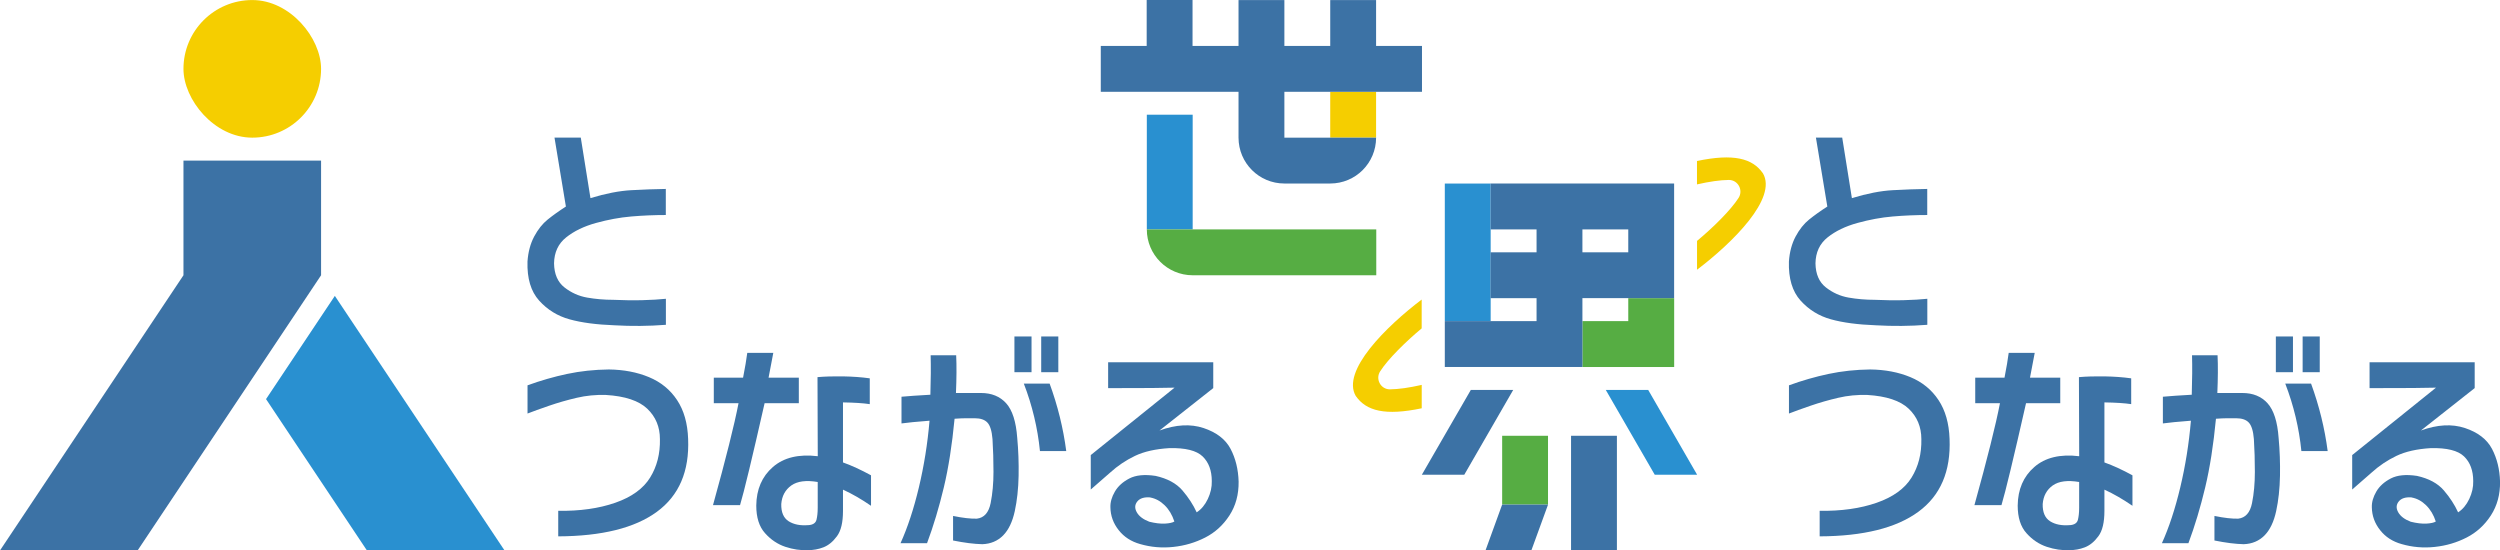 <?xml version="1.0" encoding="UTF-8"?>
<svg id="_レイヤー_2" data-name="レイヤー 2" xmlns="http://www.w3.org/2000/svg" viewBox="0 0 561.01 123.52">
  <defs>
    <style>
      .cls-1 {
        fill: #56ad43;
      }

      .cls-2 {
        fill: #3c72a5;
      }

      .cls-3 {
        fill: #f5ce00;
      }

      .cls-4 {
        fill: #2990d0;
      }
    </style>
  </defs>
  <g id="_レイヤー_1-2" data-name="レイヤー 1">
    <g>
      <polygon class="cls-4" points="113.22 123.52 75.14 66.4 59.7 89.56 82.34 123.52 113.22 123.52"/>
      <polygon class="cls-4" points="257.35 25.74 257.35 30.87 257.35 30.9 257.35 51.48 267.64 51.48 267.64 30.9 267.64 30.87 267.64 25.74 257.35 25.74"/>
      <rect class="cls-3" x="298.51" y="20.6" width="10.29" height="10.29"/>
      <path class="cls-2" d="M288.22,20.6v10.29h20.58c0,2.84-1.15,5.41-3.01,7.28-1.86,1.86-4.44,3.01-7.28,3.01h-10.29c-5.69,0-10.29-4.61-10.29-10.29v-10.29h-30.91v-10.29h10.3V0h10.29v10.31h10.32V.01h10.29v10.3h10.29V.01h10.29v10.3h10.3v10.29h-30.88Z"/>
      <path class="cls-1" d="M257.35,51.48h51.49v10.29h-41.2c-5.68,0-10.29-4.61-10.29-10.29h0Z"/>
      <path class="cls-2" d="M149.42,48.25c-2.6,0-5.18.11-7.76.33-2.58.22-5.21.71-7.9,1.45-2.69.74-4.93,1.82-6.7,3.23-1.78,1.41-2.69,3.36-2.73,5.84.04,2.41.82,4.21,2.34,5.4,1.52,1.19,3.22,1.95,5.09,2.28,1.87.33,3.83.5,5.87.5,2.37.11,4.56.14,6.57.08,2-.05,3.75-.16,5.23-.31v5.84c-3.9.3-7.73.33-11.52.11-4.04-.15-7.41-.59-10.1-1.34-2.69-.74-4.96-2.14-6.82-4.2-1.86-2.06-2.73-4.98-2.62-8.76.15-2.15.65-4.02,1.5-5.62.85-1.59,1.86-2.87,3.03-3.81,1.17-.94,2.53-1.92,4.09-2.92l-2.56-15.47h5.9l2.17,13.58c3.41-1.04,6.46-1.63,9.15-1.78,2.69-.15,5.28-.24,7.76-.28v5.84Z"/>
      <path class="cls-2" d="M118.37,86.47c2.97-1.08,5.93-1.93,8.9-2.56,2.97-.63,6.08-.96,9.35-1,3.34.04,6.34.61,9.01,1.72,2.67,1.11,4.78,2.83,6.31,5.15,1.54,2.32,2.36,5.22,2.48,8.71.3,7.27-2.04,12.72-7.01,16.36-4.97,3.64-12.35,5.47-22.14,5.51v-5.73c4.86.07,9.13-.53,12.8-1.81,3.67-1.28,6.28-3.16,7.82-5.65,1.54-2.49,2.27-5.36,2.2-8.63,0-2.74-.95-5.02-2.84-6.82-1.89-1.8-4.99-2.83-9.29-3.09-2.23-.07-4.41.14-6.54.64-2.13.5-4.2,1.09-6.2,1.78-2,.69-3.62,1.27-4.84,1.75v-6.34Z"/>
      <path class="cls-2" d="M160.18,90.48v-5.73h6.57c.44-2.26.76-4.12.94-5.56h5.84c-.33,1.82-.69,3.67-1.06,5.56h6.79v5.73h-7.68c-2.78,12.28-4.62,19.9-5.51,22.87h-6.07c2.89-10.42,4.8-18.05,5.73-22.87h-5.56ZM183.44,84.63c1.7-.15,3.63-.2,5.76-.17,2.13.04,4.13.18,5.98.44v5.79c-1.45-.22-3.45-.35-6.01-.39v13.47c1.97.71,4.06,1.67,6.29,2.89v6.84c-2.15-1.48-4.25-2.69-6.29-3.62v4.79c0,2.56-.45,4.45-1.36,5.67-.91,1.23-1.92,2.05-3.03,2.48-1.11.43-2.28.64-3.5.64-1.63.07-3.31-.18-5.04-.75-1.73-.58-3.25-1.59-4.56-3.06-1.32-1.46-1.97-3.53-1.97-6.2.04-3.63,1.28-6.52,3.73-8.65,2.45-2.13,5.81-2.94,10.07-2.42l-.06-17.75ZM181.38,117.85c1.04-.07,1.65-.47,1.84-1.2.18-.72.28-1.62.28-2.7v-5.79c-2.6-.44-4.57-.18-5.93.78-1.35.97-2.11,2.36-2.25,4.17-.04,1.85.52,3.14,1.67,3.87,1.15.72,2.62,1.01,4.4.86Z"/>
      <path class="cls-2" d="M202.27,89.03c1.63-.15,3.8-.3,6.51-.45.11-3.45.13-6.4.06-8.85h5.73c.11,2.34.09,5.16-.05,8.46h5.62c2.37,0,4.26.77,5.65,2.31,1.39,1.54,2.22,4.13,2.48,7.76.26,2.78.36,5.62.31,8.51-.06,2.89-.34,5.54-.86,7.93-.52,2.39-1.39,4.21-2.61,5.45-1.23,1.24-2.78,1.9-4.67,1.97-1.86-.04-4.04-.32-6.57-.83v-5.51c2.19.45,3.97.65,5.34.61,1.63-.19,2.66-1.35,3.09-3.48.43-2.13.64-4.47.64-7.01s-.07-5-.22-7.37c-.15-1.82-.53-3.05-1.14-3.7-.61-.65-1.55-.97-2.81-.97h-2.14c-.61,0-1.42.04-2.42.11-.56,5.86-1.36,11.01-2.42,15.44-1.06,4.43-2.31,8.6-3.76,12.49h-5.95c1.59-3.52,2.97-7.7,4.12-12.52,1.15-4.82,1.95-9.81,2.39-14.97-2.89.22-4.99.43-6.29.61v-6.01ZM227.64,83.52v-8.01h3.84v8.01h-3.84ZM229.75,86.08h5.79c1.82,4.97,3.06,10.02,3.73,15.14h-5.9c-.52-5.19-1.73-10.24-3.62-15.14ZM233.65,83.52v-8.01h3.84v8.01h-3.84Z"/>
      <path class="cls-2" d="M248.67,81.3h23.59v5.79l-12.07,9.52c3.67-1.34,6.96-1.52,9.88-.56,2.91.97,4.93,2.52,6.07,4.67,1.13,2.15,1.73,4.6,1.81,7.35.04,2.89-.65,5.42-2.06,7.6-1.41,2.17-3.22,3.82-5.43,4.95-2.21,1.13-4.59,1.84-7.15,2.11-2.56.28-5.05.06-7.46-.64-2-.56-3.61-1.59-4.81-3.12-1.21-1.52-1.83-3.23-1.86-5.12-.04-1.15.3-2.33,1-3.53.7-1.21,1.79-2.19,3.25-2.95,1.47-.76,3.42-.95,5.87-.58,2.67.59,4.68,1.68,6.04,3.26,1.35,1.58,2.42,3.22,3.2,4.92,1.04-.67,1.87-1.67,2.5-3,.63-1.34.93-2.67.89-4.01,0-2.37-.69-4.22-2.06-5.54-1.37-1.32-3.86-1.94-7.46-1.86-3.11.19-5.69.77-7.73,1.75-2.04.98-3.88,2.22-5.51,3.7l-4.4,3.84v-7.73l18.81-15.13c-1.86.07-6.83.11-14.91.11v-5.79ZM258.13,111.62c-1.37-.11-2.35.2-2.92.92-.58.72-.61,1.53-.11,2.42.5.89,1.44,1.6,2.81,2.12,1.34.33,2.5.47,3.51.42,1-.06,1.7-.21,2.11-.47-.48-1.48-1.21-2.7-2.17-3.64-.97-.95-2.04-1.53-3.23-1.75Z"/>
      <path class="cls-2" d="M432.49,48.25c-2.6,0-5.18.11-7.76.33-2.58.22-5.21.71-7.9,1.45-2.69.74-4.93,1.82-6.7,3.23-1.78,1.41-2.69,3.36-2.73,5.84.04,2.41.82,4.21,2.34,5.4,1.52,1.19,3.22,1.95,5.09,2.28,1.87.33,3.83.5,5.87.5,2.37.11,4.56.14,6.57.08,2-.05,3.75-.16,5.23-.31v5.84c-3.9.3-7.73.33-11.52.11-4.04-.15-7.41-.59-10.1-1.34-2.69-.74-4.96-2.14-6.82-4.2-1.86-2.06-2.73-4.98-2.62-8.76.15-2.15.65-4.02,1.5-5.62.85-1.59,1.86-2.87,3.03-3.81,1.17-.94,2.53-1.92,4.09-2.92l-2.56-15.47h5.9l2.17,13.58c3.41-1.04,6.46-1.63,9.15-1.78,2.69-.15,5.28-.24,7.76-.28v5.84Z"/>
      <path class="cls-2" d="M401.44,86.47c2.97-1.08,5.93-1.93,8.9-2.56,2.97-.63,6.08-.96,9.35-1,3.34.04,6.34.61,9.01,1.72,2.67,1.11,4.78,2.83,6.31,5.15,1.54,2.32,2.36,5.22,2.48,8.71.3,7.27-2.04,12.72-7.01,16.36-4.97,3.64-12.35,5.47-22.14,5.51v-5.73c4.86.07,9.13-.53,12.8-1.81,3.67-1.28,6.28-3.16,7.82-5.65,1.54-2.49,2.27-5.36,2.2-8.63,0-2.74-.95-5.02-2.84-6.82-1.89-1.8-4.99-2.83-9.29-3.09-2.23-.07-4.41.14-6.54.64-2.13.5-4.2,1.09-6.2,1.78-2,.69-3.62,1.27-4.84,1.75v-6.34Z"/>
      <path class="cls-2" d="M443.25,90.48v-5.73h6.57c.44-2.26.76-4.12.94-5.56h5.84c-.33,1.82-.69,3.67-1.06,5.56h6.79v5.73h-7.68c-2.78,12.28-4.62,19.9-5.51,22.87h-6.07c2.89-10.42,4.8-18.05,5.73-22.87h-5.56ZM466.51,84.63c1.7-.15,3.63-.2,5.76-.17,2.13.04,4.13.18,5.98.44v5.79c-1.45-.22-3.45-.35-6.01-.39v13.47c1.97.71,4.06,1.67,6.29,2.89v6.84c-2.15-1.48-4.25-2.69-6.29-3.62v4.79c0,2.56-.45,4.45-1.36,5.67-.91,1.23-1.92,2.05-3.03,2.48-1.11.43-2.28.64-3.5.64-1.63.07-3.31-.18-5.04-.75-1.73-.58-3.25-1.59-4.56-3.06-1.32-1.46-1.97-3.53-1.97-6.2.04-3.63,1.28-6.52,3.73-8.65,2.45-2.13,5.81-2.94,10.07-2.42l-.06-17.75ZM464.45,117.85c1.04-.07,1.65-.47,1.84-1.2.18-.72.28-1.62.28-2.7v-5.79c-2.6-.44-4.57-.18-5.93.78-1.35.97-2.11,2.36-2.25,4.17-.04,1.85.52,3.14,1.67,3.87,1.15.72,2.62,1.01,4.4.86Z"/>
      <path class="cls-2" d="M485.33,89.03c1.63-.15,3.8-.3,6.51-.45.11-3.45.13-6.4.06-8.85h5.73c.11,2.34.09,5.16-.05,8.46h5.62c2.37,0,4.26.77,5.65,2.31,1.39,1.54,2.22,4.13,2.48,7.76.26,2.78.36,5.62.31,8.51-.06,2.89-.34,5.54-.86,7.93-.52,2.39-1.39,4.21-2.61,5.45-1.23,1.24-2.78,1.9-4.67,1.97-1.86-.04-4.04-.32-6.57-.83v-5.51c2.19.45,3.97.65,5.34.61,1.63-.19,2.66-1.35,3.09-3.48.43-2.13.64-4.47.64-7.01s-.07-5-.22-7.37c-.15-1.82-.53-3.05-1.14-3.7-.61-.65-1.55-.97-2.81-.97h-2.14c-.61,0-1.42.04-2.42.11-.56,5.86-1.36,11.01-2.42,15.44-1.06,4.43-2.31,8.6-3.76,12.49h-5.95c1.59-3.52,2.97-7.7,4.12-12.52,1.15-4.82,1.95-9.81,2.39-14.97-2.89.22-4.99.43-6.29.61v-6.01ZM510.71,83.52v-8.01h3.84v8.01h-3.84ZM512.82,86.08h5.79c1.82,4.97,3.06,10.02,3.73,15.14h-5.9c-.52-5.19-1.73-10.24-3.62-15.14ZM516.72,83.52v-8.01h3.84v8.01h-3.84Z"/>
      <path class="cls-2" d="M531.74,81.3h23.59v5.79l-12.07,9.52c3.67-1.34,6.96-1.52,9.88-.56,2.91.97,4.93,2.52,6.07,4.67,1.13,2.15,1.73,4.6,1.81,7.35.04,2.89-.65,5.42-2.06,7.6-1.41,2.17-3.22,3.82-5.43,4.95-2.21,1.13-4.59,1.84-7.15,2.11-2.56.28-5.05.06-7.46-.64-2-.56-3.61-1.59-4.81-3.12-1.21-1.52-1.83-3.23-1.86-5.12-.04-1.15.3-2.33,1-3.53.7-1.21,1.79-2.19,3.25-2.95,1.47-.76,3.42-.95,5.87-.58,2.67.59,4.68,1.68,6.04,3.26,1.35,1.58,2.42,3.22,3.2,4.92,1.04-.67,1.87-1.67,2.5-3,.63-1.34.93-2.67.89-4.01,0-2.37-.69-4.22-2.06-5.54-1.37-1.32-3.86-1.94-7.46-1.86-3.11.19-5.69.77-7.73,1.75-2.04.98-3.88,2.22-5.51,3.7l-4.4,3.84v-7.73l18.81-15.13c-1.86.07-6.83.11-14.91.11v-5.79ZM541.2,111.62c-1.37-.11-2.35.2-2.92.92-.58.72-.61,1.53-.11,2.42.5.89,1.44,1.6,2.81,2.12,1.34.33,2.5.47,3.51.42,1-.06,1.7-.21,2.11-.47-.48-1.48-1.21-2.7-2.17-3.64-.97-.95-2.04-1.53-3.23-1.75Z"/>
      <polygon class="cls-2" points="41.17 36.04 41.17 61.77 0 123.52 30.88 123.52 72.05 61.77 72.05 36.04 41.17 36.04"/>
      <rect class="cls-3" x="41.17" y=".01" width="30.88" height="30.88" rx="15.44" ry="15.44"/>
      <rect class="cls-2" x="352.55" y="97.79" width="10.29" height="25.73"/>
      <rect class="cls-1" x="337.09" y="97.79" width="10.29" height="15.44"/>
      <polygon class="cls-2" points="343.64 123.52 333.35 123.52 337.09 113.23 347.39 113.23 343.64 123.52"/>
      <polygon class="cls-2" points="328.59 106.53 319.07 106.53 330.06 87.5 339.57 87.5 328.59 106.53"/>
      <polygon class="cls-4" points="371.33 106.53 380.84 106.53 369.86 87.5 360.34 87.5 371.33 106.53"/>
      <polygon class="cls-4" points="324.22 41.19 324.22 61.26 324.22 61.76 324.22 72.06 334.51 72.06 334.51 61.76 334.51 61.26 334.51 41.19 324.22 41.19"/>
      <polygon class="cls-1" points="365.39 66.91 365.39 72.06 355.1 72.06 355.1 82.36 365.39 82.36 375.69 82.36 375.69 72.06 375.69 66.91 365.39 66.91"/>
      <path class="cls-2" d="M334.51,41.19v10.29h10.3v5.14h-10.32v10.29h10.32v5.15h-20.59v10.29h30.88v-16.1h0v.65h20.58v-15.43h0v-10.29h-41.17ZM365.39,56.62h-10.29v-5.14h10.29v5.14Z"/>
      <path class="cls-3" d="M395.59,38.87c-2.33-3.35-6.59-4.46-14.78-2.74v5.25c2.82-.64,5.2-.98,7.15-1,2.07,0,3.3,2.32,2.17,4.05-1.74,2.72-5.73,6.66-9.31,9.63v6.47c8.01-6.08,18.08-16.04,14.78-21.66Z"/>
      <path class="cls-3" d="M304.26,88.88c2.33,3.35,6.59,4.46,14.78,2.74v-5.25c-2.82.64-5.2.98-7.15,1-2.07,0-3.3-2.32-2.17-4.05,1.74-2.72,5.73-6.66,9.31-9.63v-6.47c-8.01,6.08-18.08,16.04-14.78,21.66Z"/>
    </g>
  </g>
</svg>